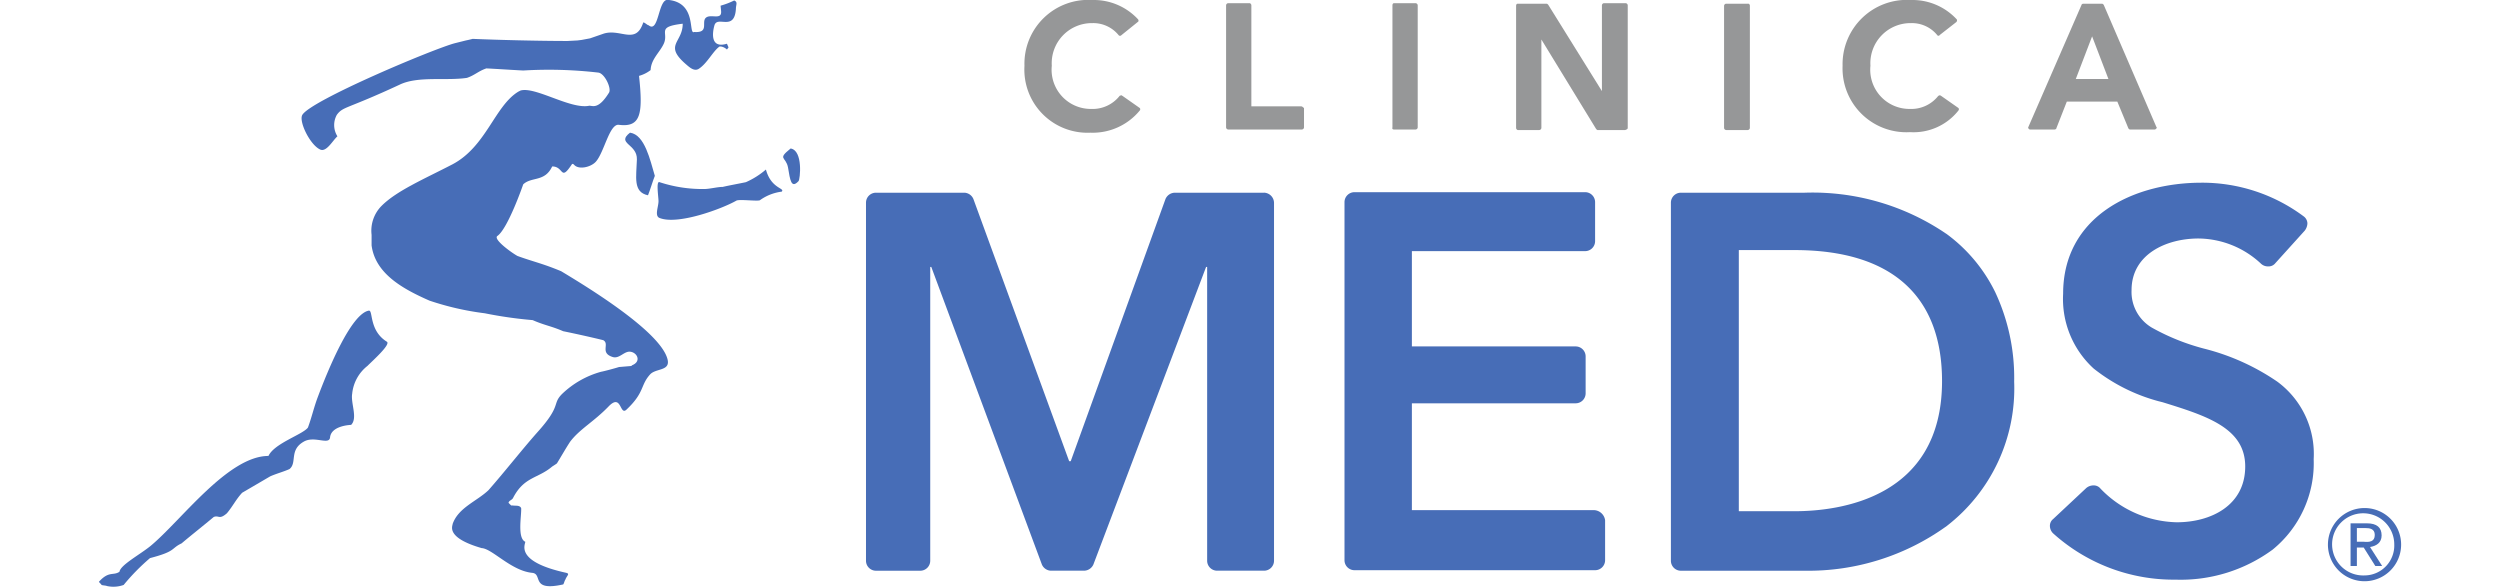 <svg xmlns="http://www.w3.org/2000/svg" width="180.16" height="42.278" viewBox="0 0 180.16 42.278"><defs><style>.a,.c{fill:#476db7;}.b{fill:#969798;}.c{fill-rule:evenodd;}.d{fill:none;}</style></defs><g transform="translate(-1644.807 -1355)"><g transform="translate(1645.433 1343.904)"><g transform="translate(6.5 11.096)"><path class="a" d="M180.882,47.7H174.47a.749.749,0,0,0-.683.455l-6.829,18.894h-.114l-6.9-18.894a.739.739,0,0,0-.645-.455h-6.374a.72.72,0,0,0-.721.721v25.8a.72.72,0,0,0,.721.721h3.187a.72.72,0,0,0,.721-.721V53.049h.076l7.967,21.436a.739.739,0,0,0,.645.455h2.39a.749.749,0,0,0,.683-.455l8.119-21.436h.076v21.17a.72.72,0,0,0,.721.721h3.377a.72.72,0,0,0,.721-.721v-25.8a.745.745,0,0,0-.721-.721" transform="translate(-96.923 -33.813)"/><path class="a" d="M261.121,70.515H247.956v-7.7h11.8a.72.72,0,0,0,.721-.721V59.437a.72.72,0,0,0-.721-.721h-11.8V51.849h12.482a.72.72,0,0,0,.721-.721V48.321a.72.72,0,0,0-.721-.721H243.821a.72.72,0,0,0-.721.721v25.8a.72.72,0,0,0,.721.721h17.338a.72.72,0,0,0,.721-.721V71.236a.845.845,0,0,0-.759-.721" transform="translate(-153.336 -33.751)"/><path class="a" d="M324.942,50.659A17.1,17.1,0,0,0,314.737,47.7h-8.916a.72.72,0,0,0-.721.721v25.8a.72.72,0,0,0,.721.721h8.954a17.041,17.041,0,0,0,10.206-3.225,12.527,12.527,0,0,0,4.856-10.4,14.528,14.528,0,0,0-1.366-6.45,11.426,11.426,0,0,0-3.528-4.211M314.016,70.653h-4.022V51.835h4.022c6.943,0,10.623,3.263,10.623,9.447,0,8.46-7.436,9.371-10.623,9.371" transform="translate(-191.814 -33.813)"/><path class="a" d="M393.49,60.141a16.431,16.431,0,0,0-5.311-2.39,15.909,15.909,0,0,1-3.756-1.518,2.987,2.987,0,0,1-1.442-2.694c0-2.58,2.5-3.718,4.818-3.718a6.674,6.674,0,0,1,4.515,1.821.721.721,0,0,0,.493.19h.038a.612.612,0,0,0,.493-.228l2.125-2.352a.906.906,0,0,0,.19-.531.649.649,0,0,0-.266-.493,12.235,12.235,0,0,0-7.36-2.428c-4.97,0-9.978,2.466-9.978,8.005a6.792,6.792,0,0,0,2.2,5.387,12.91,12.91,0,0,0,4.666,2.352l.3.076c3.187.986,5.956,1.859,5.956,4.629,0,2.807-2.466,4.022-4.932,4.022a7.839,7.839,0,0,1-5.5-2.428.612.612,0,0,0-.493-.228h-.038a.8.8,0,0,0-.493.19l-2.39,2.238a.612.612,0,0,0-.228.493.749.749,0,0,0,.228.531,12.973,12.973,0,0,0,8.84,3.339,11.179,11.179,0,0,0,6.981-2.163,8.029,8.029,0,0,0,2.959-6.526,6.461,6.461,0,0,0-2.618-5.577" transform="translate(-236.498 -32.634)"/><path class="b" d="M187.079,20.661a4.388,4.388,0,0,0,3.528-1.593.139.139,0,0,0,.038-.114.132.132,0,0,0-.038-.076L189.356,18c-.038,0-.038-.038-.076-.038s-.076.038-.114.038a2.472,2.472,0,0,1-2.049.948,2.825,2.825,0,0,1-2.845-3.111,2.892,2.892,0,0,1,2.921-3.073,2.355,2.355,0,0,1,1.9.873c.038.038.038.038.076.038h.038c.038,0,.038,0,.076-.038l1.176-.948c.076-.038.076-.114.038-.19a4.344,4.344,0,0,0-3.3-1.4,4.6,4.6,0,0,0-4.894,4.742,4.55,4.55,0,0,0,4.78,4.818" transform="translate(-115.602 -11.098)"/><path class="b" d="M346.047,19.067a.139.139,0,0,0,.038-.114.132.132,0,0,0-.038-.076L344.795,18c-.038,0-.038-.038-.076-.038s-.076.038-.114.038a2.472,2.472,0,0,1-2.049.948,2.825,2.825,0,0,1-2.845-3.111,2.892,2.892,0,0,1,2.921-3.073,2.355,2.355,0,0,1,1.9.873c.038.038.038.038.076.038s.076,0,.076-.038l1.214-.948a.167.167,0,0,0,.038-.19,4.344,4.344,0,0,0-3.3-1.4,4.633,4.633,0,0,0-4.932,4.742,4.6,4.6,0,0,0,4.856,4.78,4.121,4.121,0,0,0,3.49-1.555" transform="translate(-212.046 -11.098)"/><path class="b" d="M374.983,20.792l.759-1.935h3.642l.8,1.935c.038.038.076.076.114.076h1.783c.038,0,.076-.038.114-.076a.071.071,0,0,0,0-.114l-3.794-8.8c-.038-.038-.076-.076-.114-.076h-1.366c-.038,0-.114.038-.114.076l-3.832,8.8c-.038.038,0,.076,0,.114.038.038.076.076.114.076h1.745c.076,0,.152-.038.152-.076m2.58-6.639,1.176,3.073h-2.352Z" transform="translate(-233.926 -11.533)"/><path class="b" d="M316.907,11.8h-1.556a.163.163,0,0,0-.152.152v8.8a.163.163,0,0,0,.152.152h1.556a.163.163,0,0,0,.152-.152v-8.84c-.038-.076-.038-.114-.152-.114" transform="translate(-198.082 -11.533)"/><path class="b" d="M283.743,20.692v-8.84a.163.163,0,0,0-.152-.152h-1.556a.163.163,0,0,0-.152.152v6.184l-3.87-6.222c-.038-.038-.076-.076-.114-.076h-2.087c-.076,0-.114.076-.114.152v8.8a.169.169,0,0,0,.114.152h1.556a.163.163,0,0,0,.152-.152V14.318l3.946,6.45c.038.038.076.076.114.076h1.973c.114-.038.19-.076.19-.152" transform="translate(-173.568 -11.471)"/><path class="b" d="M252.3,20.805h1.555a.163.163,0,0,0,.152-.152v-8.8a.163.163,0,0,0-.152-.152H252.3c-.076,0-.114.076-.114.152v8.8c-.038.114.038.152.114.152" transform="translate(-158.967 -11.471)"/><path class="b" d="M226.025,19.136h-3.6V11.852a.169.169,0,0,0-.114-.152h-1.555a.163.163,0,0,0-.152.152v8.8a.163.163,0,0,0,.152.152h5.311a.163.163,0,0,0,.152-.152v-1.4c-.076-.038-.114-.114-.19-.114" transform="translate(-139.373 -11.471)"/><path class="a" d="M76.183,11.135c.266.114.114.3.114.607-.114,1.669-1.366.417-1.556,1.214-.114.417-.341,1.669.911,1.29l.114.266-.114.152c-.3-.266-.569-.228-.569-.19-.455.341-.873,1.214-1.48,1.593-.341.19-.683-.152-.948-.379-1.555-1.366-.19-1.518-.19-2.883-1.935.228-.986.607-1.366,1.442-.3.645-.911,1.1-.948,1.9a2.43,2.43,0,0,1-.835.417c.3,2.77.114,3.718-1.442,3.528-.683-.114-1.062,1.973-1.669,2.656-.379.417-1.29.607-1.593.19L64.5,22.9c-.873,1.328-.569.19-1.442.19-.531,1.138-1.48.721-2.087,1.29,0,0-1.1,3.187-1.859,3.718-.341.228,1.024,1.214,1.442,1.442,1.138.417,1.783.531,3.149,1.1,1.631.986,7.133,4.287,7.664,6.336.228.873-.835.645-1.252,1.1-.721.8-.379,1.29-1.707,2.542-.493.455-.341-1.214-1.29-.228-1.062,1.1-2.087,1.631-2.77,2.542-.3.455-.645,1.062-.948,1.555-.038.038-.341.228-.341.228-1.024.873-2.011.721-2.807,2.238-.076.19-.3.19-.341.379l.19.19h.114c.228.038.493-.038.607.19.038.531-.3,2.163.3,2.428-.038.266-.683,1.442,2.959,2.238.266.076.038.19-.076.493-.076.114-.076.228-.152.341-2.39.531-1.442-.759-2.238-.835-1.518-.152-2.883-1.745-3.642-1.783-2.618-.759-2.087-1.593-2.087-1.745.417-1.176,1.745-1.631,2.58-2.428,1.138-1.29,2.352-2.845,3.49-4.135,1.821-2.011,1.062-2.049,1.821-2.807a6.592,6.592,0,0,1,2.807-1.593c.228-.038,1.062-.266,1.29-.341l.455-.038.455-.038v-.038c.721-.266.417-.911-.076-.986-.455-.076-.8.531-1.29.379-.948-.3-.19-.948-.683-1.214-.759-.19-2.125-.493-2.883-.645-.873-.379-1.328-.417-2.2-.8a30.224,30.224,0,0,1-3.452-.493,20.233,20.233,0,0,1-3.984-.911c-1.9-.835-3.908-1.935-4.173-3.984v-.759a2.539,2.539,0,0,1,.721-2.087c1.1-1.1,3.073-1.935,5.122-3,2.428-1.29,3.035-4.211,4.742-5.236l.152-.076c1.062-.3,3.6,1.366,4.932,1.1.228-.038.645.341,1.442-.948.19-.3-.3-1.366-.759-1.442a31,31,0,0,0-5.425-.152c-.759-.038-1.9-.114-2.656-.152-.569.19-.835.493-1.4.683-1.518.228-3.528-.152-4.856.493-3.832,1.783-4.059,1.555-4.515,2.163a1.516,1.516,0,0,0,.038,1.555c-.341.3-.8,1.176-1.252.948-.721-.341-1.518-1.973-1.29-2.466.493-1.024,9.636-4.856,11.04-5.2l.759-.19c.19-.038.341-.076.493-.114,1.745.076,4.818.152,6.829.152l.721-.038.3-.038.607-.114.986-.341c1.214-.379,2.314.835,2.845-.8.076-.038.341.228.379.19.759.645.683-1.9,1.4-1.821,2.125.19,1.442,2.542,1.9,2.314,1.1.076.493-.721.835-1.024s1.138.19,1.1-.455c0-.038-.038-.379-.038-.417a5.645,5.645,0,0,0,.986-.379" transform="translate(-30.391 -11.096)"/><path class="a" d="M25.963,70.1c.3-.038,0,1.442,1.29,2.238.3.19-1.024,1.366-1.4,1.745a2.911,2.911,0,0,0-1.1,2.011c-.114.683.417,1.745-.076,2.238,0,0-1.442.038-1.518.911-.076.569-1.138-.152-1.9.3-1.062.607-.455,1.518-1.024,1.973-.417.19-.986.341-1.4.531-.645.379-1.366.8-2.011,1.176-.455.493-.683.986-1.1,1.48-.569.493-.569.114-.948.266-.721.607-1.593,1.29-2.314,1.9-.8.379-.379.569-2.276,1.062a15.236,15.236,0,0,0-1.9,1.935,2.167,2.167,0,0,1-1.214.076c-.076-.038-.3-.038-.379-.076-.038-.076-.152-.152-.19-.228.721-.8,1.024-.417,1.48-.721.076-.493,1.442-1.214,2.238-1.859,2.2-1.821,5.577-6.488,8.5-6.488.417-.911,2.5-1.555,2.845-2.049.266-.721.417-1.4.683-2.125.835-2.238,2.466-6.108,3.718-6.3" transform="translate(-6.5 -47.713)"/><path class="c" d="M120.352,43.3c.379,1.4,1.4,1.328,1.138,1.593a3.422,3.422,0,0,0-1.556.607c-.076.114-1.48-.076-1.707.038-.986.569-4.211,1.783-5.539,1.252-.379-.152-.076-.8-.076-1.214,0-.3-.19-1.48.076-1.366a9.868,9.868,0,0,0,3.225.493c.379,0,.948-.152,1.328-.152.493-.114,1.138-.228,1.669-.341a5.772,5.772,0,0,0,1.442-.911" transform="translate(-72.283 -31.082)"/><path class="c" d="M137.021,39.3c.911.152.683,2.238.569,2.352-.531.569-.607-.076-.759-.986-.152-.8-.8-.569.19-1.366" transform="translate(-87.17 -28.6)"/><path class="c" d="M106.828,36.3c1.062.152,1.442,1.973,1.783,3.111-.114.266-.379,1.138-.493,1.4-1.1-.228-.835-1.328-.8-2.58.038-1.138-1.518-1.138-.493-1.935" transform="translate(-68.547 -26.738)"/></g><path class="a" d="M436.438,111.373c0-.569-.341-.873-1.062-.873H434.2v3.073h.455v-1.328h.493l.835,1.328h.493l-.873-1.366C436.059,112.131,436.438,111.9,436.438,111.373Zm-1.29.455h-.493v-.986h.607c.3,0,.683.038.683.493C435.945,111.828,435.566,111.866,435.148,111.828Z" transform="translate(-265.435 -61.691)"/><path class="a" d="M432.556,107.6a2.637,2.637,0,1,0,2.618,2.656A2.63,2.63,0,0,0,432.556,107.6Zm-.038,4.856a2.24,2.24,0,1,1,2.162-2.238A2.156,2.156,0,0,1,432.518,112.456Z" transform="translate(-262.766 -59.892)"/></g><rect class="d" width="180.16" height="41.254" transform="translate(1644.807 1355)"/></g></svg>